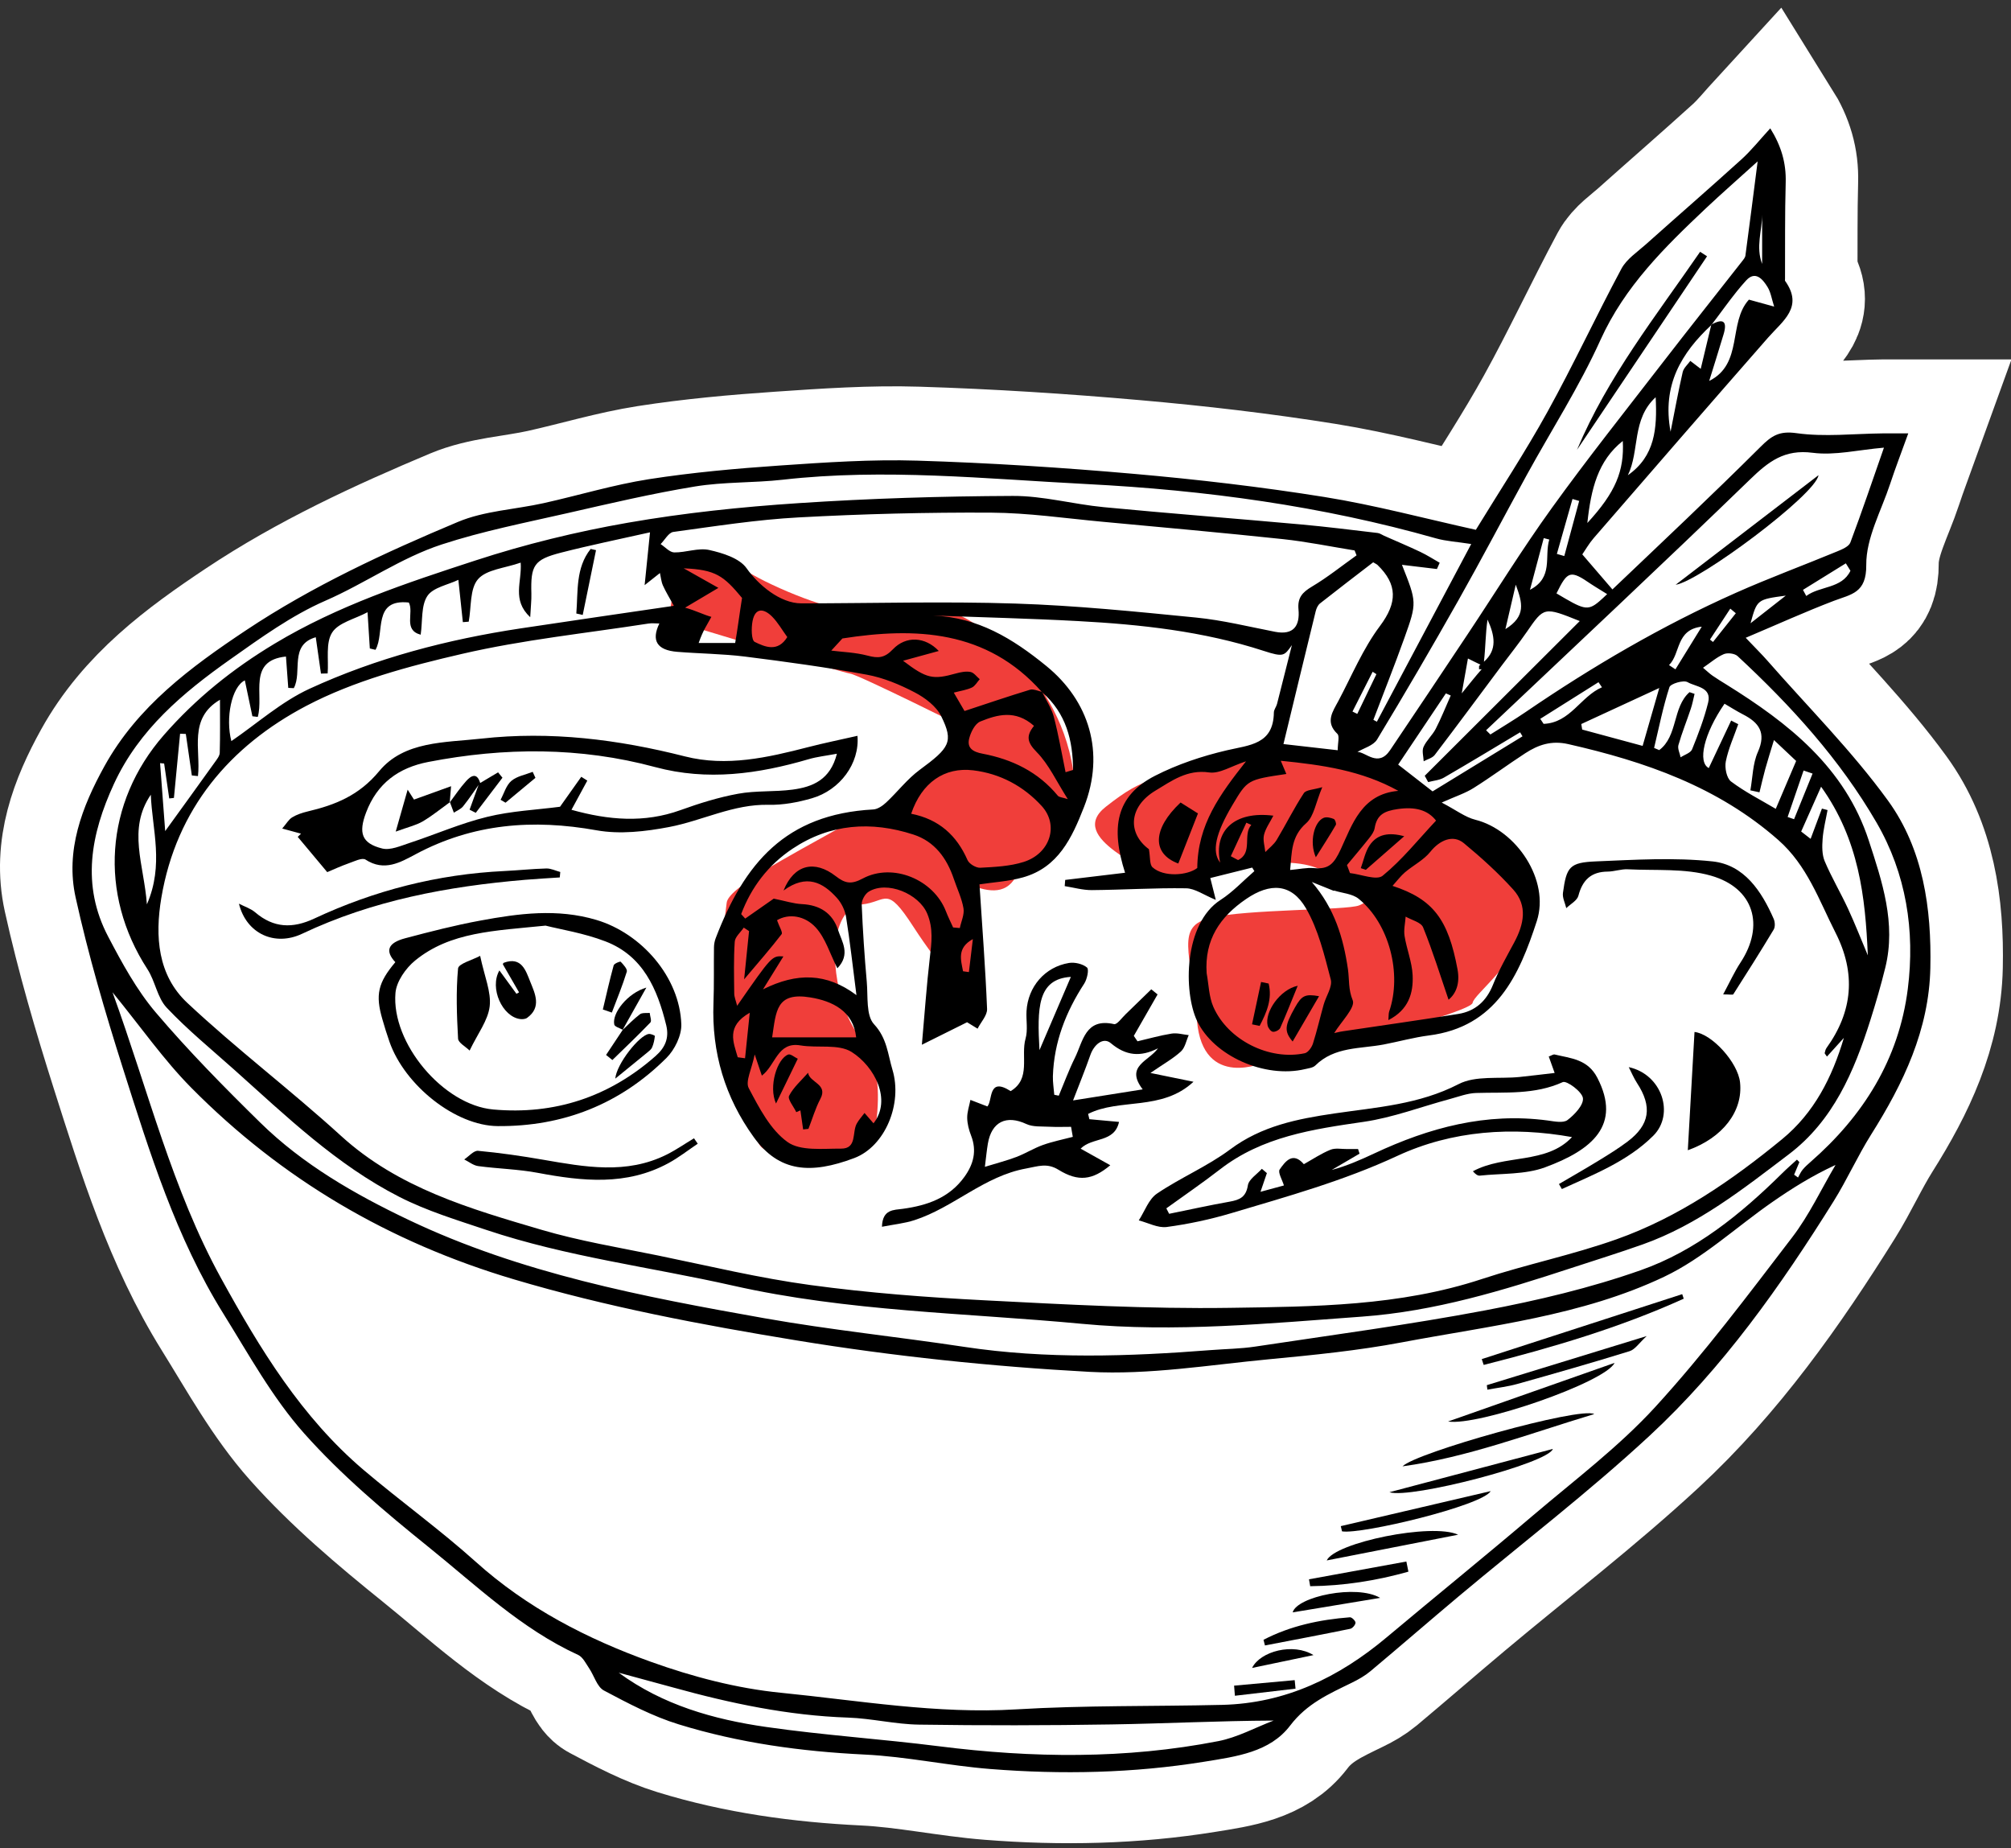 <?xml version="1.0" encoding="UTF-8"?>
<svg width="111px" height="102px" viewBox="0 0 111 102" version="1.1" xmlns="http://www.w3.org/2000/svg" xmlns:xlink="http://www.w3.org/1999/xlink">
    <rect x="0" y="0" width="111" height="102" fill="#333333" stroke="none"/>
    <!-- Generator: Sketch 53.1 (72631) - https://sketchapp.com -->
    <title>Group 38</title>
    <desc>Created with Sketch.</desc>
    <g id="30-GastroKlub" stroke="none" stroke-width="1" fill="none" fill-rule="evenodd">
        <g id="33-Recetas" transform="translate(-1175, -280)">
            <g id="Group-19">
                <g id="Group-7" transform="translate(125, 268)">
                    <g id="Group-38" transform="translate(1054, 18)">
                        <path d="M100.208,38.098 C102.155,40.782 102.62,44.05 102.548,47.344 C102.474,50.756 101.063,53.701 99.284,56.524 C98.533,57.716 97.955,59.017 97.208,60.213 C94.286,64.89 91.103,69.4 87.047,73.157 C83.683,76.273 80.025,79.073 76.506,82.023 C74.877,83.389 73.274,84.783 71.644,86.147 C71.337,86.403 70.975,86.608 70.614,86.784 C69.36,87.398 68.139,87.928 67.211,89.149 C66.095,90.618 64.241,90.856 62.478,91.142 C58.551,91.776 54.607,91.858 50.658,91.545 C48.339,91.362 46.043,90.859 43.725,90.748 C40.231,90.578 36.8,90.109 33.469,89.083 C32.033,88.641 30.67,87.923 29.335,87.214 C28.951,87.009 28.795,86.392 28.513,85.979 C28.335,85.717 28.171,85.369 27.913,85.25 C24.763,83.806 22.291,81.417 19.65,79.291 C17.239,77.348 14.838,75.325 12.788,73.023 C11.036,71.053 9.733,68.672 8.326,66.413 C5.718,62.222 4.266,57.538 2.787,52.884 C1.798,49.772 0.877,46.627 0.173,43.442 C-0.396,40.863 0.517,38.455 1.77,36.193 C3.598,32.895 6.522,30.739 9.57,28.708 C13.239,26.264 17.229,24.421 21.272,22.723 C22.736,22.108 24.425,22.037 26.004,21.686 C27.946,21.254 29.862,20.67 31.822,20.363 C34.215,19.991 36.637,19.773 39.054,19.608 C41.578,19.435 44.114,19.261 46.638,19.339 C50.617,19.463 54.597,19.718 58.564,20.067 C62.088,20.376 65.611,20.786 69.102,21.346 C71.891,21.794 74.633,22.532 77.462,23.157 C78.772,21.013 80.182,18.876 81.416,16.643 C82.848,14.051 84.099,11.359 85.497,8.747 C85.783,8.215 86.366,7.832 86.838,7.41 C88.597,5.839 90.377,4.295 92.124,2.712 C92.665,2.221 93.125,1.639 93.712,1 C94.322,1.977 94.594,2.916 94.563,3.985 C94.515,5.762 94.535,7.543 94.527,9.321 C94.527,9.355 94.516,9.398 94.532,9.421 C95.565,10.867 94.397,11.63 93.596,12.544 C90.372,16.223 87.168,19.92 83.965,23.616 C83.706,23.916 83.508,24.267 83.336,24.513 C83.932,25.206 84.463,25.823 85,26.447 C87.74,23.838 90.494,21.249 93.171,18.582 C93.783,17.971 94.197,17.688 95.16,17.823 C96.709,18.041 98.317,17.852 99.9,17.836 C100.291,17.833 100.683,17.836 101.329,17.836 C100.95,18.886 100.618,19.746 100.329,20.623 C99.839,22.109 98.998,23.608 99.011,25.095 C99.026,26.655 98.182,26.71 97.22,27.077 C95.644,27.679 94.106,28.377 92.357,29.116 C92.915,29.704 93.246,30.028 93.551,30.375 C95.791,32.934 98.218,35.358 100.208,38.098 Z" id="Path" stroke="#FFFFFF" stroke-width="8" fill="#FFFFFF" fill-rule="nonzero"></path>
                        <g id="Group-94">
                            <path d="M49.538,49.277 C49.538,49.277 51.038,43.833 48.379,41.452 C45.721,39.068 46.129,37.573 42.721,39.478 C39.313,41.382 36.178,43.016 36.109,43.833 C36.041,44.65 35.018,50.093 36.723,53.223 C38.426,56.355 36.746,57.768 39.585,57.579 C42.426,57.39 44.153,58.94 44.426,55.334 C44.698,51.728 43.199,51.795 42.449,49.141 C41.699,46.487 42.155,44.068 43.563,43.916 C44.972,43.765 44.903,42.811 46.403,45.125 C47.902,47.439 49.538,49.277 49.538,49.277" id="Fill-1" fill="#F03E3A"></path>
                            <path d="M33.739,25.365 C33.739,25.365 32.292,28.045 33.518,28.385 C34.746,28.725 42.449,31.107 42.926,31.175 C43.403,31.243 49.539,34.305 49.539,34.305 L45.38,39.002 C45.38,39.002 43.267,40.157 45.584,40.906 C47.902,41.655 50.901,44.446 52.06,42.403 C53.219,40.362 56.08,42.152 55.23,36.493 C54.378,30.835 49.197,27.84 48.583,27.84 C47.97,27.84 44.562,27.977 42.789,27.704 C41.017,27.432 37.745,26.004 36.722,25.186 C35.7,24.369 33.739,25.365 33.739,25.365" id="Fill-3" fill="#F03E3A"></path>
                            <path d="M60.036,42.812 C59.618,41.866 54.788,40.294 57.036,38.524 C59.287,36.755 59.559,37.096 63.99,35.87 C68.421,34.645 70.943,36.28 72.648,36.824 C74.352,37.368 76.534,39.75 77.965,40.77 C79.396,41.792 80.964,42.404 80.351,44.785 C79.738,47.167 77.351,48.868 77.283,49.345 C77.215,49.822 69.921,51.727 69.307,51.932 C68.694,52.135 65.83,52.612 65.83,52.612 C65.83,52.612 62.401,54.184 62.07,50.335 C61.741,46.487 60.854,45.126 62.831,44.649 C64.808,44.173 70.33,44.24 71.012,43.969 C71.693,43.696 72.004,43.17 70.262,42.54 C68.519,41.909 68.586,41.567 65.967,41.586 C63.349,41.607 60.036,42.812 60.036,42.812" id="Fill-5" fill="#F03E3A"></path>
                            <path d="M4.108,43.909 C3.947,41.7 3.025,39.768 4.324,37.858 C4.4,39.782 5.061,41.722 4.108,43.909 L4.108,43.909 Z M101.304,48.573 C100.813,52.456 98.851,55.58 95.926,58.133 C95.775,58.265 95.623,58.401 95.497,58.555 C95.393,58.682 95.327,58.84 95.244,58.984 C95.173,58.932 95.1,58.881 95.029,58.829 C95.125,58.597 95.223,58.366 95.319,58.135 C95.274,58.09 95.229,58.044 95.185,57.998 C94.909,58.251 94.624,58.497 94.359,58.761 C92.083,61.01 89.588,63.034 86.567,64.098 C83.782,65.081 80.869,65.768 77.962,66.319 C73.758,67.113 69.51,67.677 65.276,68.316 C64.477,68.436 63.661,68.445 62.854,68.507 C58.305,68.861 53.763,69.017 49.224,68.33 C45.551,67.775 41.848,67.397 38.192,66.75 C31.475,65.558 24.754,64.279 18.541,61.317 C15.591,59.911 12.723,58.27 10.363,55.952 C8.37,53.996 6.403,52 4.598,49.876 C3.541,48.632 2.736,47.147 1.971,45.69 C0.477,42.848 1.007,40.037 2.291,37.258 C3.677,34.256 6.106,32.227 8.708,30.389 C10.388,29.202 12.091,27.967 13.959,27.153 C16.149,26.199 18.121,24.787 20.379,24.049 C22.644,23.308 25.003,22.847 27.333,22.316 C29.668,21.783 32.005,21.234 34.367,20.847 C35.959,20.587 37.602,20.655 39.21,20.474 C44.819,19.838 50.412,20.428 55.998,20.715 C62.507,21.048 68.958,21.92 75.254,23.709 C75.822,23.87 76.427,23.901 77.206,24.023 C75.425,27.378 73.712,30.602 71.999,33.829 C71.935,33.794 71.87,33.761 71.806,33.726 C72.378,32.221 72.975,30.725 73.517,29.209 C74.22,27.245 74.201,27.239 73.383,25.171 C74.063,25.252 74.689,25.327 75.313,25.403 C75.364,25.288 75.415,25.173 75.466,25.058 C75.111,24.856 74.764,24.632 74.395,24.457 C73.739,24.146 73.068,23.865 72.404,23.571 C72.283,23.518 72.166,23.429 72.04,23.414 C70.629,23.249 69.218,23.069 67.803,22.942 C64.176,22.614 60.545,22.336 56.921,21.989 C55.244,21.829 53.576,21.362 51.906,21.369 C47.962,21.385 44.013,21.507 40.078,21.767 C36.925,21.975 33.764,22.306 30.654,22.848 C27.814,23.344 24.984,24.036 22.246,24.93 C18.447,26.169 14.654,27.421 11.166,29.517 C8.836,30.917 6.81,32.547 5.042,34.569 C1.782,38.3 1.437,43.329 4.139,47.489 C4.57,48.152 4.682,49.064 5.203,49.614 C6.357,50.837 7.671,51.911 8.928,53.034 C11.795,55.598 14.581,58.288 18.044,60.054 C19.56,60.828 21.224,61.332 22.848,61.877 C27.273,63.359 31.908,63.925 36.436,64.946 C42.805,66.385 49.294,66.452 55.728,67.059 C60.855,67.542 66.021,67.036 71.171,66.662 C75.208,66.37 78.973,65.213 82.752,63.973 C84.059,63.545 85.374,63.136 86.669,62.677 C89.713,61.598 92.213,59.617 94.736,57.704 C97.189,55.846 98.338,53.136 99.235,50.306 C99.54,49.346 99.821,48.378 100.062,47.4 C100.665,44.949 99.89,42.655 99.148,40.381 C97.828,36.344 94.715,33.907 91.284,31.774 C91.027,31.615 90.769,31.458 90.521,31.286 C90.362,31.175 90.221,31.037 90.001,30.852 C90.424,30.564 90.758,30.267 91.149,30.1 C91.356,30.012 91.749,30.061 91.908,30.208 C94.856,32.943 97.556,35.911 99.578,39.395 C101.213,42.215 101.711,45.357 101.304,48.573 L101.304,48.573 Z M94.92,62.288 C92.482,65.47 90.069,68.693 87.367,71.645 C85.349,73.847 82.918,75.678 80.629,77.623 C77.957,79.896 75.229,82.104 72.541,84.359 C69.906,86.571 66.954,88.005 63.454,88.088 C59.668,88.178 55.875,88.108 52.097,88.336 C47.712,88.601 43.415,87.849 39.099,87.419 C36.67,87.179 34.228,86.537 31.924,85.71 C28.407,84.446 25.092,82.742 22.258,80.191 C20.279,78.413 18.106,76.85 16.074,75.127 C12.641,72.211 10.35,68.445 8.206,64.551 C5.501,59.635 4.197,54.224 2.21,48.761 C3.786,50.69 5.037,52.494 6.559,54.032 C11.561,59.085 17.475,62.555 24.355,64.601 C29.492,66.129 34.718,67.113 39.962,67.973 C45.311,68.85 50.734,69.416 56.149,69.71 C59.424,69.886 62.745,69.328 66.038,69.015 C68.489,68.782 70.952,68.539 73.368,68.083 C78.268,67.158 83.305,66.622 87.856,64.461 C90.011,63.438 91.835,61.719 93.824,60.339 C94.907,59.587 96.023,58.886 97.315,58.291 C96.525,59.63 95.859,61.064 94.92,62.288 L94.92,62.288 Z M63.246,90.089 C58.133,91.087 52.989,91.025 47.834,90.373 C44.658,89.971 41.457,89.763 38.29,89.307 C35.394,88.891 32.585,88.098 30.15,86.312 C31.151,86.584 32.153,86.852 33.154,87.128 C36.314,88.003 39.504,88.678 42.802,88.79 C44.114,88.834 45.418,89.16 46.728,89.178 C50.27,89.23 53.816,89.225 57.358,89.167 C60.31,89.12 63.262,88.969 66.298,88.954 C65.282,89.343 64.298,89.885 63.246,90.089 L63.246,90.089 Z M80.269,20.219 C81.631,17.738 83.175,15.34 84.337,12.768 C85.676,9.806 87.886,7.641 90.168,5.487 C91.025,4.68 91.913,3.905 93.016,2.906 C92.77,4.818 92.563,6.461 92.341,8.103 C92.325,8.225 92.219,8.341 92.137,8.446 C90.684,10.301 89.217,12.144 87.777,14.008 C85.717,16.676 83.618,19.313 81.648,22.046 C80.016,24.309 78.549,26.692 77,29.016 C75.582,31.148 74.157,33.276 72.728,35.4 C72.071,36.374 71.381,35.492 70.926,35.498 C71.265,35.291 71.804,35.151 72.011,34.81 C73.545,32.277 75.038,29.717 76.494,27.138 C77.785,24.851 79.005,22.521 80.269,20.219 L80.269,20.219 Z M93.264,5.841 L93.264,8.566 C92.9,7.622 93.264,6.713 93.264,5.841 L93.264,5.841 Z M93.927,10.92 C93.377,10.769 92.977,10.659 92.534,10.536 C91.372,11.816 92.237,14.078 90.341,15.024 C90.606,14.166 90.878,13.311 91.135,12.451 C91.349,11.739 91.124,11.555 90.489,11.9 C90.484,11.909 90.477,11.918 90.471,11.926 C90.464,11.932 90.459,11.938 90.452,11.944 L90.452,11.945 C90.259,12.747 90.067,13.55 89.874,14.356 C89.648,14.184 89.473,14.051 89.299,13.917 C89.153,14.121 88.931,14.307 88.879,14.534 C88.642,15.565 88.452,16.608 88.21,17.825 C87.969,16.536 88.12,15.447 88.537,14.487 C88.642,14.248 88.763,14.016 88.9,13.792 C89.035,13.567 89.186,13.35 89.35,13.136 C89.672,12.72 90.045,12.325 90.452,11.944 C90.454,11.935 90.457,11.925 90.459,11.915 C90.47,11.91 90.478,11.907 90.489,11.9 C90.955,11.293 91.395,10.663 91.876,10.068 C92.038,9.868 92.204,9.671 92.379,9.48 C92.891,8.919 93.298,9.408 93.566,9.846 C93.743,10.137 93.793,10.504 93.927,10.92 L93.927,10.92 Z M85.852,20.227 C86.513,18.872 86.058,17.142 87.387,15.922 C87.474,17.638 87.357,19.172 85.852,20.227 L85.852,20.227 Z M83.616,22.863 C83.818,20.977 84.198,19.425 85.572,18.336 C85.66,19.981 85.179,21.168 83.616,22.863 L83.616,22.863 Z M81.934,24.569 C82.221,23.558 82.509,22.548 82.796,21.538 C82.919,21.573 83.042,21.609 83.165,21.646 C82.891,22.66 82.618,23.674 82.343,24.687 C82.207,24.648 82.07,24.608 81.934,24.569 L81.934,24.569 Z M83.818,26.232 C83.895,26.285 83.973,26.331 84.051,26.381 C84.274,26.523 84.499,26.658 84.709,26.788 C84.535,26.955 84.389,27.09 84.26,27.2 C83.613,27.752 83.368,27.611 81.912,26.748 C82.528,25.49 82.681,25.451 83.818,26.232 L83.818,26.232 Z M88.478,30.939 C88.36,30.86 88.243,30.782 88.124,30.705 C88.771,30.071 88.487,28.749 89.931,28.584 C89.414,29.421 88.945,30.179 88.478,30.939 L88.478,30.939 Z M90.282,32.779 C90.064,33.657 89.739,34.513 89.397,35.354 C89.316,35.553 88.982,35.65 88.764,35.795 C88.719,35.567 88.586,35.315 88.644,35.115 C88.837,34.437 89.105,33.781 89.328,33.11 C89.417,32.845 89.467,32.567 89.534,32.293 C89.442,32.261 89.35,32.23 89.256,32.199 C88.309,33.027 88.62,34.619 87.584,35.396 C87.49,35.356 87.395,35.317 87.3,35.277 C87.568,34.155 87.792,33.018 88.146,31.925 C88.209,31.728 88.927,31.518 89.15,31.647 C89.6,31.908 90.498,31.915 90.282,32.779 L90.282,32.779 Z M95.026,39.21 C94.908,39.169 94.79,39.129 94.671,39.088 C94.965,38.233 95.259,37.378 95.551,36.523 C95.717,36.579 95.882,36.635 96.048,36.692 C95.707,37.53 95.367,38.371 95.026,39.21 L95.026,39.21 Z M98.003,44.145 C97.595,43.264 97.096,42.424 96.718,41.531 C96.564,41.166 96.571,40.707 96.602,40.298 C96.642,39.763 96.779,39.236 96.874,38.706 L96.564,38.624 C96.364,39.157 96.165,39.692 95.94,40.294 C95.737,40.137 95.562,40.002 95.418,39.89 C95.769,39.101 96.1,38.358 96.518,37.417 C98.608,40.335 98.961,43.494 99.097,46.723 C98.734,45.862 98.395,44.991 98.003,44.145 L98.003,44.145 Z M87.586,31.969 C87.232,33.198 86.96,34.145 86.667,35.164 C85.5,34.848 84.415,34.555 83.331,34.262 L83.281,33.958 C84.631,33.334 85.98,32.711 87.586,31.969 L87.586,31.969 Z M81.202,33.948 C81.14,33.856 81.079,33.763 81.017,33.671 C82.089,32.996 83.16,32.323 84.231,31.649 C84.295,31.743 84.359,31.837 84.423,31.93 C83.241,32.436 82.674,33.894 81.202,33.948 L81.202,33.948 Z M33.815,27.535 C34.477,27.144 34.991,26.837 35.653,26.444 C34.977,26.064 34.418,25.747 33.739,25.365 C35.502,25.437 35.942,25.777 36.958,26.999 C36.825,27.828 36.707,28.758 36.579,29.484 L34.564,29.484 C34.817,28.758 35.013,28.519 35.265,28.044 C34.819,27.921 34.407,27.698 33.815,27.535 L33.815,27.535 Z M39.455,29.159 C38.929,30.011 38.219,29.7 37.659,29.426 C37.469,29.334 37.464,28.65 37.539,28.27 C37.69,27.507 38.177,27.587 38.615,28.026 C38.936,28.348 39.165,28.76 39.455,29.159 L39.455,29.159 Z M50.232,35.594 C49.705,35.496 49.366,35.286 49.494,34.763 C49.58,34.41 49.817,33.936 50.109,33.818 C51.048,33.438 52.047,33.151 53.073,34.059 C52.617,34.622 52.703,34.978 53.22,35.503 C53.893,36.186 54.311,37.12 54.938,38.102 C54.645,38.006 54.463,38.003 54.388,37.914 C53.304,36.597 51.865,35.904 50.232,35.594 L50.232,35.594 Z M49.404,41.466 C48.808,40.109 47.838,39.215 46.294,38.908 C46.875,37.188 48.13,36.319 49.722,36.513 C51.212,36.694 52.494,37.385 53.498,38.481 C54.465,39.539 53.964,41.109 52.498,41.57 C51.74,41.809 50.909,41.846 50.107,41.889 C49.873,41.902 49.496,41.677 49.404,41.466 L49.404,41.466 Z M49.698,45.826 C49.625,46.433 49.553,47.041 49.48,47.647 C49.373,47.631 49.264,47.617 49.157,47.602 C49.034,46.965 48.815,46.315 49.698,45.826 L49.698,45.826 Z M38.62,51.248 C38.841,49.798 38.833,48.734 40.731,49.046 C41.95,49.246 43.101,49.798 43.257,51.248 L38.62,51.248 Z M37.124,52.403 C36.99,52.385 36.854,52.365 36.72,52.348 C36.481,51.51 36.063,50.642 37.384,49.891 C37.287,50.841 37.206,51.622 37.124,52.403 L37.124,52.403 Z M37.657,52.193 C37.847,52.755 37.932,53.004 38.052,53.362 C38.823,52.776 38.907,51.481 40.176,51.693 C41.125,51.852 42.282,51.598 43.01,52.058 C44.274,52.858 45.233,54.699 44.215,55.993 C44.055,55.808 43.886,55.614 43.719,55.423 C43.574,55.616 43.406,55.798 43.289,56.01 C43.023,56.491 43.314,57.396 42.426,57.39 C41.419,57.384 40.175,57.536 39.464,57.022 C38.517,56.342 37.899,55.132 37.327,54.051 C37.131,53.679 37.493,53.011 37.657,52.193 L37.657,52.193 Z M42.192,43.552 C42.443,43.83 42.64,44.229 42.699,44.599 C42.917,45.959 43.068,47.328 43.273,48.919 C41.619,47.684 39.987,47.666 38.115,48.6 C38.549,47.9 38.875,47.373 39.241,46.782 C38.607,46.744 38.607,46.744 36.687,49.507 C36.616,49.218 36.529,49.026 36.527,48.832 C36.517,47.879 36.491,46.922 36.555,45.973 C36.573,45.702 36.879,45.453 37.053,45.193 C37.15,45.257 37.248,45.321 37.345,45.385 C37.264,46.177 37.183,46.97 37.073,48.048 C37.893,47.077 38.543,46.335 39.142,45.555 C39.217,45.459 39.016,45.15 38.889,44.785 C39.545,44.397 40.428,44.532 41.028,45.188 C41.56,45.769 41.802,46.615 42.219,47.438 C42.968,46.66 42.466,45.965 42.259,45.328 C41.959,44.399 41.259,43.945 40.266,43.896 C39.805,43.874 39.351,43.724 38.707,43.594 C38.334,43.853 37.734,44.273 37.133,44.694 C37.058,44.611 36.984,44.528 36.91,44.447 C37.47,42.957 38.41,41.729 39.748,40.837 C41.822,39.455 44.086,39.302 46.414,40.056 C47.591,40.436 48.261,41.361 48.647,42.503 C48.829,43.045 49.086,43.572 49.181,44.128 C49.239,44.47 49.054,44.852 48.978,45.217 C48.854,45.205 48.732,45.195 48.608,45.184 C48.475,44.886 48.328,44.595 48.211,44.292 C47.535,42.542 45.282,41.594 43.616,42.485 C42.982,42.824 42.645,42.754 42.127,42.351 C40.967,41.452 39.834,41.695 39.248,43.147 C40.519,42.212 41.422,42.699 42.192,43.552 L42.192,43.552 Z M53.537,32.218 C54.853,33.37 55.219,34.867 55.229,36.492 C55.092,36.535 54.954,36.575 54.816,36.616 C54.605,35.596 54.431,34.567 54.167,33.561 C54.072,33.2 53.88,32.864 53.696,32.524 C53.641,32.424 53.588,32.321 53.537,32.218 C53.528,32.21 53.521,32.202 53.511,32.193 C53.507,32.188 53.502,32.184 53.498,32.179 C53.431,32.163 53.361,32.141 53.293,32.119 C53.195,32.089 53.1,32.061 53.009,32.053 C52.955,32.047 52.904,32.049 52.856,32.064 C51.655,32.428 50.468,32.834 49.238,33.239 C49.049,32.914 48.887,32.635 48.646,32.224 C49.044,32.119 49.366,32.076 49.645,31.943 C49.823,31.859 49.936,31.642 50.078,31.484 C49.911,31.345 49.759,31.123 49.571,31.085 C49.319,31.035 49.03,31.093 48.774,31.164 C47.49,31.523 47.149,31.457 45.846,30.465 C46.547,30.273 47.151,30.109 47.817,29.926 C47.076,29.14 46.01,29.071 45.281,29.837 C44.821,30.319 44.468,30.338 43.891,30.183 C43.214,30.004 42.494,29.983 41.883,29.905 C42.058,29.714 42.279,29.474 42.498,29.235 C46.508,28.61 50.459,28.751 53.498,32.179 C53.506,32.18 53.512,32.184 53.52,32.185 C53.525,32.197 53.532,32.206 53.537,32.218 L53.537,32.218 Z M68.416,26.372 C67.89,26.686 67.611,26.981 67.672,27.633 C67.755,28.52 67.416,29.07 66.377,28.867 C64.927,28.584 63.481,28.226 62.016,28.081 C58.698,27.753 55.374,27.416 52.044,27.309 C48.111,27.181 44.168,27.296 40.229,27.298 C39.05,27.298 37.841,26.262 37.208,25.359 C36.817,24.805 35.888,24.518 35.147,24.353 C34.544,24.22 33.86,24.496 33.215,24.487 C32.962,24.483 32.714,24.188 32.464,24.028 C32.696,23.794 32.907,23.391 33.166,23.356 C35.468,23.042 37.773,22.678 40.088,22.554 C43.625,22.363 47.172,22.272 50.713,22.292 C52.759,22.304 54.803,22.605 56.847,22.794 C60.167,23.102 63.487,23.401 66.801,23.752 C68.132,23.894 69.448,24.165 70.769,24.378 C70.805,24.467 70.841,24.558 70.877,24.648 C70.06,25.229 69.274,25.862 68.416,26.372 L68.416,26.372 Z M69.872,32.688 C69.563,33.269 69.129,33.845 69.818,34.499 C69.949,34.622 69.837,35.001 69.837,35.404 C68.776,35.282 67.803,35.173 66.842,35.063 C67.451,32.547 68.031,30.139 68.622,27.734 C68.66,27.577 68.741,27.395 68.862,27.3 C69.833,26.534 70.816,25.785 71.795,25.032 C71.97,25.135 72.003,25.147 72.026,25.171 C73.145,26.252 73.135,27.259 72.169,28.547 C71.23,29.798 70.614,31.292 69.872,32.688 L69.872,32.688 Z M70.652,33.269 C71.023,32.536 71.395,31.804 71.766,31.073 C71.835,31.117 71.905,31.162 71.973,31.206 C71.622,31.937 71.269,32.667 70.917,33.398 C70.829,33.355 70.741,33.312 70.652,33.269 L70.652,33.269 Z M62.085,41.903 C61.544,42.32 60.23,42.42 59.617,41.865 C59.447,41.712 59.496,41.315 59.416,40.866 C58.235,39.991 58.284,38.528 59.781,37.63 C60.672,37.095 61.527,36.452 62.743,36.629 C63.316,36.712 63.964,36.279 64.776,36.015 C63.335,37.845 62.107,39.497 62.085,41.903 L62.085,41.903 Z M65.067,39.524 C64.579,40.071 65.171,41.061 64.337,41.465 C64.203,41.393 64.069,41.322 63.936,41.252 C64.221,40.636 64.507,40.019 64.794,39.403 C64.884,39.443 64.975,39.484 65.067,39.524 L65.067,39.524 Z M73.182,37.645 C71.154,37.82 70.636,39.507 70.007,40.864 C69.638,41.663 69.352,41.989 68.52,41.908 C68.129,41.873 67.728,41.967 67.212,42.012 C67.306,41.029 67.261,40.162 68.098,39.429 C68.525,39.056 68.621,38.303 68.984,37.441 C68.513,37.586 68.09,37.583 67.965,37.776 C67.421,38.606 66.98,39.5 66.469,40.352 C66.314,40.609 66.053,40.801 65.841,41.023 C65.809,40.706 65.698,40.368 65.768,40.076 C65.855,39.715 66.094,39.39 66.285,39.015 C64.149,38.746 62.977,39.83 63.348,41.607 C62.876,40.992 63.089,40.004 64.033,38.416 C64.857,37.032 64.857,37.032 67.001,36.714 C66.905,36.487 66.818,36.279 66.694,35.985 C68.988,36.213 71.163,36.524 73.182,37.645 L73.182,37.645 Z M72.318,42.33 C71.982,42.604 71.129,42.251 70.514,42.183 C70.458,42.036 70.403,41.888 70.348,41.741 C70.758,41.246 71.174,40.759 71.573,40.256 C71.703,40.092 71.844,39.899 71.876,39.702 C71.999,38.959 72.41,38.757 73.151,38.65 C74.103,38.512 74.804,38.694 75.265,39.287 C74.28,40.337 73.394,41.451 72.318,42.33 L72.318,42.33 Z M69.063,49.438 C68.861,50.157 68.695,50.887 68.468,51.598 C68.4,51.806 68.201,52.087 68.017,52.126 C66.064,52.542 63.777,51.403 62.973,49.567 C62.726,49.002 62.719,48.334 62.603,47.714 C62.476,45.866 63.336,44.6 64.784,43.612 C66.104,42.709 67.279,42.746 68.081,44.121 C68.77,45.302 69.1,46.711 69.453,48.054 C69.558,48.453 69.194,48.971 69.063,49.438 L69.063,49.438 Z M70.665,49.204 C70.414,48.596 70.483,48.054 70.401,47.486 C70.149,45.757 69.664,44.129 68.407,42.675 C68.812,42.839 69.218,43.003 69.625,43.166 C69.629,43.161 69.634,43.153 69.639,43.147 C70.094,43.292 70.645,43.321 70.991,43.601 C72.681,44.969 73.394,47.737 72.679,49.82 C72.641,49.931 72.654,50.062 72.633,50.298 C73.749,49.73 74.019,48.808 73.972,47.818 C73.938,47.093 73.644,46.384 73.527,45.657 C73.472,45.312 73.562,44.943 73.587,44.586 C73.919,44.779 74.436,44.897 74.55,45.178 C75.08,46.486 75.499,47.839 75.955,49.172 C76.366,48.841 76.594,48.274 76.45,47.496 C75.94,44.752 75.116,43.625 72.862,42.889 C73.122,42.602 73.314,42.341 73.553,42.138 C74.011,41.75 74.585,41.465 74.95,41.008 C75.465,40.364 76.206,40.039 76.801,40.534 C77.759,41.326 78.691,42.169 79.523,43.089 C80.335,43.986 80.112,45.014 79.583,46.004 C79.171,46.775 78.731,47.539 78.407,48.347 C78.045,49.252 77.428,49.805 76.494,49.957 C74.373,50.298 72.245,50.595 70.12,50.914 C69.925,50.942 69.733,50.995 69.644,51.013 C70.019,50.394 70.829,49.598 70.665,49.204 L70.665,49.204 Z M80.449,26.55 C80.702,25.599 80.956,24.648 81.209,23.697 C81.311,23.724 81.413,23.75 81.515,23.776 C81.228,24.72 81.764,25.866 80.449,26.55 L80.449,26.55 Z M79.093,28.72 C79.299,27.838 79.454,27.174 79.664,26.268 C80.037,27.278 80.244,28.005 79.093,28.72 L79.093,28.72 Z M77.907,30.52 C77.998,29.745 77.991,28.97 78.106,28.194 C78.507,29.069 78.656,29.864 77.907,30.52 L77.907,30.52 Z M77.783,30.935 C77.459,31.298 77.131,31.714 76.682,32.266 C76.82,31.483 76.926,30.899 77.025,30.341 C77.27,30.47 77.514,30.58 77.717,30.681 C77.677,30.71 77.638,30.744 77.638,30.771 L77.638,30.935 L77.783,30.935 Z M74.582,36.013 C74.789,35.899 75.061,35.835 75.192,35.664 C76.438,34.031 77.657,32.379 78.887,30.733 C79.349,30.114 79.836,29.509 80.274,28.873 C81.229,27.487 81.219,27.481 83.197,28.275 C80.296,31.168 77.469,33.992 74.64,36.814 C74.703,36.931 74.767,37.045 74.83,37.162 C75.121,37.082 75.446,37.062 75.698,36.916 C77.11,36.098 78.504,35.252 79.904,34.415 C79.948,34.489 79.993,34.563 80.037,34.636 C78.402,35.637 76.767,36.639 75.073,37.675 C74.484,37.216 73.881,36.748 73.174,36.197 C74.069,34.862 74.938,33.565 75.807,32.267 C75.897,32.306 75.986,32.344 76.076,32.383 C75.802,32.996 75.555,33.624 75.248,34.221 C75.065,34.576 74.735,34.859 74.574,35.221 C74.475,35.44 74.572,35.746 74.582,36.013 L74.582,36.013 Z M11.784,30.233 C11.824,30.773 11.868,31.369 11.911,31.963 C12.013,31.968 12.114,31.972 12.216,31.978 C12.702,31.087 11.948,29.595 13.429,29.167 C13.529,29.862 13.622,30.519 13.716,31.174 C13.84,31.17 13.962,31.168 14.085,31.165 C14.144,30.4 13.968,29.485 14.331,28.911 C14.678,28.361 15.584,28.163 16.287,27.787 C16.338,28.59 16.375,29.189 16.413,29.788 C16.517,29.813 16.621,29.838 16.726,29.862 C17.258,28.933 16.546,27.038 18.566,27.252 C18.861,27.815 18.238,28.767 19.22,29.028 C19.331,28.257 19.236,27.424 19.59,26.89 C19.905,26.418 20.721,26.279 21.3,26 C21.392,26.867 21.471,27.601 21.548,28.335 C21.657,28.326 21.764,28.317 21.872,28.309 C22.02,27.508 21.925,26.497 22.384,25.965 C22.851,25.425 23.865,25.358 24.74,25.05 C24.818,26.121 24.235,27.096 25.266,28.063 C25.295,27.486 25.34,27.122 25.33,26.761 C25.286,25.199 25.465,24.886 26.962,24.5 C28.574,24.086 30.208,23.755 31.878,23.378 C31.769,24.445 31.685,25.267 31.581,26.293 C32.024,25.944 32.226,25.785 32.427,25.624 C32.479,25.855 32.497,26.1 32.591,26.311 C32.751,26.668 32.96,27.003 33.195,27.433 C30.342,27.853 27.53,28.257 24.722,28.682 C20.702,29.29 16.779,30.312 13.089,32.009 C11.528,32.727 10.19,33.929 8.77,34.9 C8.438,33.628 8.784,31.904 9.514,31.548 C9.655,32.214 9.792,32.872 9.931,33.529 C10.03,33.542 10.128,33.554 10.227,33.565 C10.58,32.342 9.65,30.451 11.784,30.233 L11.784,30.233 Z M8.142,32.618 C8.142,33.639 8.156,34.591 8.129,35.542 C8.125,35.72 7.973,35.905 7.858,36.066 C6.944,37.343 6.023,38.615 5.118,39.866 C5.031,38.7 4.933,37.408 4.836,36.116 C4.911,36.123 4.985,36.131 5.06,36.138 L5.341,38.064 C5.427,38.054 5.514,38.044 5.6,38.035 C5.714,36.853 5.827,35.673 5.94,34.492 C6.046,34.497 6.152,34.501 6.257,34.505 C6.367,35.268 6.478,36.031 6.589,36.795 L6.927,36.83 C7.091,35.381 6.384,33.65 8.142,32.618 L8.142,32.618 Z M96.841,52.31 C97.166,51.953 97.47,51.615 97.775,51.278 C97.126,53.462 96.137,55.416 94.363,56.871 C91.586,59.149 88.634,61.184 85.231,62.392 C82.798,63.257 80.244,63.779 77.79,64.588 C73.253,66.084 68.547,66.109 63.874,66.177 C59.362,66.243 54.842,65.992 50.333,65.76 C47.131,65.596 43.924,65.352 40.751,64.921 C37.918,64.538 35.122,63.863 32.316,63.287 C30.167,62.848 27.991,62.488 25.893,61.871 C21.951,60.709 17.994,59.576 14.822,56.685 C12.058,54.166 9.062,51.9 6.335,49.343 C4.711,47.82 4.543,45.692 4.906,43.543 C5.737,38.631 8.695,35.17 12.903,32.957 C15.547,31.568 18.565,30.765 21.504,30.086 C24.878,29.304 28.352,28.948 31.782,28.414 C31.979,28.382 32.182,28.409 32.394,28.409 C31.936,29.356 32.268,29.884 33.382,29.973 C34.626,30.074 35.882,30.081 37.119,30.235 C39.369,30.518 41.618,30.826 43.849,31.235 C44.76,31.402 45.662,31.778 46.489,32.211 C47.06,32.509 47.68,32.976 47.952,33.528 C48.65,34.948 48.416,35.269 46.759,36.49 C46.075,36.995 45.542,37.7 44.915,38.286 C44.721,38.467 44.448,38.658 44.201,38.672 C39.358,38.934 37.087,41.64 35.502,45.781 C35.444,45.936 35.411,46.109 35.409,46.275 C35.394,47.301 35.42,48.329 35.381,49.354 C35.276,52.083 36.015,54.56 37.61,56.765 C39.006,58.695 40.75,58.816 43.152,57.911 C44.851,57.269 45.828,54.923 45.26,53.035 C45.006,52.191 44.963,51.298 44.246,50.528 C43.792,50.042 43.915,48.989 43.843,48.186 C43.717,46.765 43.621,45.341 43.563,43.916 C43.554,43.68 43.744,43.337 43.947,43.211 C44.959,42.586 46.719,43.322 47.179,44.42 C47.525,45.246 47.42,46.03 47.322,46.862 C47.145,48.383 47.039,49.914 46.884,51.657 C47.856,51.173 48.581,50.813 49.379,50.415 C49.458,50.463 49.709,50.616 49.959,50.77 C50.142,50.406 50.498,50.036 50.483,49.682 C50.392,47.433 50.218,45.188 50.063,42.806 C50.826,42.689 51.668,42.643 52.459,42.422 C54.414,41.875 55.167,40.24 55.833,38.538 C57.016,35.517 56.104,32.671 53.754,30.755 C51.876,29.223 49.971,28.071 47.504,27.97 C50.165,28.068 52.828,28.131 55.486,28.275 C58.959,28.462 62.405,28.833 65.743,29.918 C66.857,30.281 66.885,30.196 67.309,29.601 C67.035,30.684 66.764,31.768 66.487,32.85 C66.445,33.013 66.314,33.164 66.313,33.322 C66.288,35.09 64.972,35.113 63.707,35.41 C62.349,35.728 60.986,36.182 59.748,36.816 C57.57,37.934 57.311,39.697 58.1,42.165 C56.973,42.3 55.884,42.43 54.795,42.561 C54.785,42.675 54.776,42.79 54.768,42.903 C55.268,42.982 55.769,43.127 56.269,43.123 C58.002,43.109 59.735,42.995 61.467,43.023 C61.959,43.03 62.446,43.392 63.108,43.663 C62.98,43.155 62.91,42.876 62.804,42.457 C63.585,42.262 64.351,42.072 65.117,41.88 C65.158,41.945 65.197,42.009 65.237,42.075 C64.619,42.61 64.053,43.225 63.372,43.663 C61.329,44.978 61.322,48.748 62.071,50.335 C62.984,52.272 65.809,53.53 68.033,53.002 C68.229,52.955 68.471,52.93 68.601,52.802 C69.664,51.752 71.08,51.89 72.382,51.642 C73.209,51.483 74.028,51.254 74.861,51.146 C78.593,50.674 79.856,47.817 80.827,44.83 C81.556,42.584 79.71,39.81 77.432,39.24 C76.875,39.101 76.379,38.711 75.577,38.291 C76.346,37.947 76.876,37.779 77.331,37.492 C78.303,36.883 79.225,36.196 80.188,35.57 C80.905,35.104 81.631,34.855 82.559,35.065 C86.8,36.028 90.814,37.415 94.157,40.359 C95.751,41.762 96.402,43.678 97.313,45.471 C98.45,47.71 98.272,49.815 96.815,51.838 C96.76,51.915 96.741,52.021 96.716,52.116 C96.709,52.137 96.748,52.17 96.841,52.31 L96.841,52.31 Z M93.117,37.726 C93.222,37.298 93.319,36.865 93.437,36.438 C93.568,35.963 93.719,35.494 93.916,34.841 C94.416,35.313 94.788,35.662 95.141,35.996 C94.751,36.913 94.388,37.764 94.016,38.638 C93.183,38.144 92.314,37.706 91.547,37.129 C91.301,36.943 91.189,36.367 91.259,36.018 C91.4,35.318 91.707,34.648 91.945,33.966 C91.815,33.9 91.685,33.832 91.554,33.766 C91.141,34.64 90.729,35.516 90.318,36.387 C89.693,36.061 90.045,34.494 91.188,32.837 C91.521,33.03 91.853,33.244 92.203,33.424 C93.091,33.877 93.503,34.439 93.029,35.5 C92.743,36.14 92.742,36.907 92.614,37.617 C92.782,37.654 92.949,37.691 93.117,37.726 L93.117,37.726 Z M91.811,27.843 C91.39,28.373 90.97,28.901 90.551,29.43 C90.496,29.386 90.44,29.341 90.385,29.297 C90.758,28.728 91.133,28.157 91.506,27.589 C91.608,27.673 91.709,27.758 91.811,27.843 L91.811,27.843 Z M92.595,20.46 C93.616,19.47 94.498,18.784 96.053,18.988 C97.281,19.147 98.571,18.825 99.987,18.705 C99.342,20.549 98.767,22.256 98.133,23.941 C98.049,24.163 97.682,24.316 97.415,24.427 C95.549,25.199 93.652,25.898 91.809,26.718 C87.732,28.531 83.899,30.78 80.217,33.291 C79.58,33.726 78.915,34.121 78.264,34.534 C78.184,34.456 78.105,34.379 78.027,34.301 C82.891,29.695 87.785,25.121 92.595,20.46 L92.595,20.46 Z M95.699,26.891 C95.638,26.778 95.578,26.666 95.518,26.553 C96.307,26.066 97.095,25.577 97.883,25.089 C97.968,25.225 98.053,25.363 98.138,25.499 C97.662,26.496 96.451,26.33 95.699,26.891 L95.699,26.891 Z M92.624,28.396 C92.984,27.085 92.984,27.085 94.569,26.871 C93.961,27.348 93.352,27.825 92.624,28.396 L92.624,28.396 Z M100.208,38.18 C98.218,35.44 95.791,33.016 93.551,30.457 C93.246,30.11 92.916,29.786 92.357,29.198 C94.106,28.459 95.644,27.761 97.22,27.159 C98.183,26.792 99.026,26.737 99.011,25.177 C98.998,23.69 99.839,22.191 100.329,20.705 C100.618,19.828 100.951,18.968 101.329,17.918 C100.683,17.918 100.291,17.915 99.9,17.918 C98.317,17.934 96.709,18.123 95.16,17.905 C94.197,17.77 93.783,18.053 93.171,18.664 C90.494,21.331 87.741,23.92 85,26.529 C84.463,25.905 83.932,25.288 83.337,24.595 C83.508,24.349 83.706,23.998 83.965,23.698 C87.168,20.002 90.372,16.305 93.596,12.627 C94.398,11.712 95.565,10.949 94.532,9.503 C94.516,9.48 94.527,9.437 94.527,9.403 C94.535,7.625 94.515,5.844 94.564,4.067 C94.594,2.998 94.322,2.06 93.712,1.082 C93.125,1.721 92.665,2.303 92.124,2.794 C90.377,4.377 88.597,5.921 86.839,7.492 C86.366,7.914 85.784,8.297 85.497,8.83 C84.099,11.441 82.849,14.133 81.416,16.725 C80.183,18.958 78.772,21.095 77.462,23.239 C74.634,22.614 71.892,21.876 69.102,21.428 C65.611,20.869 62.088,20.458 58.564,20.149 C54.597,19.8 50.617,19.545 46.638,19.422 C44.114,19.344 41.578,19.517 39.054,19.69 C36.637,19.856 34.215,20.073 31.822,20.445 C29.862,20.752 27.946,21.336 26.005,21.768 C24.425,22.119 22.736,22.19 21.272,22.805 C17.229,24.503 13.239,26.346 9.57,28.79 C6.522,30.821 3.598,32.977 1.77,36.275 C0.517,38.537 -0.396,40.945 0.173,43.524 C0.877,46.709 1.798,49.854 2.787,52.966 C4.266,57.62 5.718,62.304 8.327,66.495 C9.733,68.754 11.036,71.135 12.788,73.105 C14.838,75.407 17.239,77.43 19.65,79.373 C22.291,81.499 24.763,83.889 27.913,85.332 C28.171,85.452 28.336,85.799 28.513,86.061 C28.795,86.474 28.951,87.091 29.335,87.296 C30.67,88.005 32.033,88.724 33.469,89.165 C36.8,90.191 40.232,90.66 43.725,90.83 C46.043,90.941 48.339,91.445 50.658,91.627 C54.607,91.94 58.551,91.858 62.478,91.224 C64.241,90.938 66.095,90.7 67.211,89.231 C68.139,88.01 69.36,87.48 70.614,86.866 C70.975,86.69 71.338,86.485 71.644,86.229 C73.274,84.865 74.878,83.471 76.506,82.105 C80.025,79.156 83.683,76.355 87.047,73.239 C91.103,69.483 94.286,64.972 97.208,60.296 C97.955,59.1 98.533,57.799 99.284,56.606 C101.063,53.783 102.474,50.838 102.548,47.426 C102.62,44.132 102.155,40.864 100.208,38.18 L100.208,38.18 Z" id="Fill-9" fill="#000000"></path>
                            <path d="M16.207,38.84 C16.817,37.232 17.996,36.367 19.646,36.049 C23.842,35.238 28.021,35.217 32.169,36.335 C35.044,37.109 37.843,36.715 40.632,35.899 C41.098,35.762 41.589,35.71 42.194,35.597 C41.832,37.04 40.848,37.43 39.747,37.577 C38.753,37.709 37.726,37.624 36.744,37.804 C35.661,38.002 34.593,38.336 33.554,38.711 C31.562,39.428 29.596,39.263 27.543,38.691 C27.84,38.142 28.129,37.611 28.417,37.081 C28.307,37.01 28.195,36.939 28.084,36.869 C27.692,37.421 27.299,37.976 26.911,38.523 C25.611,38.693 24.219,38.755 22.891,39.081 C21.435,39.436 20.044,40.047 18.614,40.518 C18.12,40.679 17.55,40.939 17.096,40.827 C15.953,40.542 15.781,39.964 16.207,38.84 M12.434,40.185 C12.941,40.791 13.449,41.397 14.062,42.131 C14.387,41.994 14.806,41.8 15.237,41.648 C15.546,41.54 15.987,41.317 16.175,41.439 C17.206,42.113 18.1,41.593 18.937,41.145 C22.112,39.447 25.423,39.193 28.928,39.822 C30.214,40.053 31.625,39.891 32.93,39.642 C34.77,39.292 36.476,38.371 38.429,38.415 C39.221,38.433 40.045,38.278 40.813,38.055 C42.357,37.609 43.458,36.139 43.329,34.608 C42.368,34.827 41.482,35.006 40.608,35.232 C38.369,35.811 36.097,36.326 33.809,35.745 C30.106,34.804 26.383,34.339 22.574,34.762 C20.565,34.986 18.31,34.889 16.93,36.558 C15.821,37.9 14.508,38.422 12.975,38.784 C12.682,38.855 12.382,38.953 12.127,39.108 C11.936,39.224 11.814,39.45 11.577,39.725 C12.046,39.854 12.33,39.93 12.615,40.008 C12.554,40.067 12.493,40.125 12.434,40.185" id="Fill-12" fill="#000000"></path>
                            <path d="M55.229,54.73 C55.567,53.85 55.898,53.041 56.186,52.218 C56.389,51.643 56.895,51.219 57.313,51.57 C58.149,52.272 58.95,52.345 59.918,51.854 C59.406,52.575 58.084,52.827 59.073,54.12 C57.809,54.32 56.553,54.52 55.229,54.73 M53.568,57.187 C53.066,57.366 52.605,57.658 52.106,57.848 C51.577,58.05 51.025,58.189 50.362,58.395 C50.431,57.845 50.465,57.479 50.526,57.118 C50.732,55.9 51.551,55.518 52.651,56.032 C53.017,56.203 53.492,56.158 53.92,56.182 C54.319,56.203 54.719,56.187 55.119,56.187 L55.215,56.741 C54.664,56.886 54.101,56.997 53.568,57.187 M55.108,47.912 C54.464,49.414 53.84,50.869 53.375,51.954 C53.248,49.65 53.251,48.024 55.108,47.912 M56.06,55.475 C57.798,54.593 60.124,55.332 61.876,53.7 C60.999,53.52 60.381,53.395 59.5,53.214 C60.225,52.715 60.751,52.423 61.182,52.029 C61.411,51.82 61.475,51.432 61.614,51.126 C61.299,51.093 60.973,50.993 60.672,51.041 C60.037,51.142 59.414,51.321 58.786,51.467 C58.718,51.368 58.651,51.268 58.582,51.168 C59.019,50.405 59.456,49.643 59.894,48.88 L59.547,48.598 C59.078,49.055 58.609,49.514 58.136,49.968 C57.924,50.168 57.657,50.557 57.493,50.519 C55.899,50.16 55.781,51.471 55.332,52.377 C54.996,53.055 54.734,53.77 54.441,54.468 C54.358,54.451 54.276,54.436 54.192,54.418 C54.165,54.073 54.106,53.727 54.116,53.384 C54.178,51.511 54.831,49.84 55.846,48.283 C56.005,48.038 56.119,47.496 55.998,47.395 C55.758,47.194 55.322,47.091 55,47.144 C53.67,47.365 52.738,48.457 52.66,49.803 C52.632,50.309 52.742,50.845 52.608,51.315 C52.33,52.291 52.923,53.535 51.784,54.216 C50.519,53.405 50.804,54.739 50.499,55.062 C50.163,54.933 49.863,54.816 49.564,54.701 C49.5,55.03 49.382,55.361 49.386,55.691 C49.391,56.019 49.48,56.361 49.601,56.671 C49.93,57.513 49.734,58.255 49.23,58.951 C48.396,60.107 47.183,60.527 45.837,60.711 C45.34,60.781 44.709,60.724 44.681,61.702 C45.323,61.575 45.918,61.518 46.472,61.338 C48.638,60.638 50.318,58.904 52.647,58.485 C53.296,58.368 53.786,58.162 54.425,58.557 C55.519,59.232 56.3,59.132 57.284,58.307 C56.722,57.992 56.205,57.702 55.647,57.391 C56.301,56.735 57.508,57.081 57.767,55.916 C57.173,55.861 56.651,55.814 56.13,55.766 C56.106,55.669 56.083,55.572 56.06,55.475" id="Fill-14" fill="#000000"></path>
                            <path d="M82.52,55.813 C82.284,55.991 81.797,55.888 81.432,55.838 C78.032,55.383 74.886,56.232 71.847,57.659 C71.092,58.013 70.33,58.348 69.505,58.567 C70.018,58.268 70.53,57.967 71.042,57.668 L70.96,57.413 C70.765,57.413 70.571,57.411 70.375,57.413 C70.06,57.419 69.71,57.341 69.437,57.452 C68.924,57.66 68.454,57.977 67.968,58.249 C67.356,57.536 66.94,58.103 66.635,58.538 C66.521,58.698 66.779,59.12 66.868,59.422 C66.481,59.528 66.093,59.632 65.575,59.773 C65.715,59.366 65.821,59.053 65.928,58.741 C65.836,58.662 65.743,58.584 65.65,58.504 C65.38,58.807 64.931,59.081 64.878,59.418 C64.774,60.073 64.418,60.22 63.87,60.317 C62.754,60.515 61.645,60.761 60.532,60.987 C60.48,60.887 60.429,60.787 60.377,60.686 C61.365,59.973 62.372,59.285 63.335,58.539 C65.679,56.722 68.458,56.32 71.28,55.91 C72.887,55.676 74.439,55.08 76.019,54.655 C76.5,54.526 76.986,54.335 77.474,54.319 C79.086,54.267 80.704,54.426 82.258,53.72 C82.477,53.621 83.329,54.25 83.372,54.604 C83.418,54.978 82.912,55.516 82.52,55.813 M84.168,53.481 C83.634,52.45 82.71,52.411 81.812,52.195 C81.735,52.178 81.636,52.253 81.486,52.307 C81.578,52.564 81.661,52.797 81.811,53.214 C81.057,53.3 80.463,53.376 79.866,53.437 C78.737,53.55 77.445,53.346 76.509,53.83 C74.324,54.957 71.985,55.107 69.662,55.448 C67.612,55.749 65.638,56.135 63.9,57.434 C62.646,58.369 61.162,58.991 59.862,59.871 C59.402,60.182 59.184,60.848 58.856,61.351 C59.372,61.483 59.91,61.78 60.399,61.715 C61.599,61.554 62.797,61.298 63.958,60.953 C67.055,60.029 70.156,59.172 73.123,57.793 C76.162,56.381 79.501,56.165 82.769,56.753 C81.355,58.268 79.049,57.691 77.298,58.64 C77.448,58.812 77.57,58.892 77.683,58.88 C78.888,58.751 80.173,58.83 81.277,58.424 C83.886,57.465 85.515,56.089 84.168,53.481" id="Fill-16" fill="#000000"></path>
                            <path d="M17.828,48.798 C17.881,48.166 18.397,47.43 18.916,47.007 C20.856,45.424 23.272,45.373 26.112,45.083 C26.926,45.291 28.229,45.493 29.429,45.957 C31.495,46.755 32.282,48.576 32.773,50.579 C32.948,51.299 32.706,51.82 32.185,52.28 C29.62,54.543 26.602,55.534 23.224,55.23 C20.455,54.982 17.595,51.558 17.828,48.798 M32.791,52.38 C33.244,51.927 33.627,51.143 33.606,50.527 C33.52,47.925 31.409,45.511 28.919,44.769 C26.76,44.126 24.634,44.412 22.507,44.806 C21.114,45.062 19.737,45.417 18.367,45.78 C17.407,46.033 17.241,46.48 17.821,47.1 C16.861,48.239 16.715,48.898 17.102,50.238 C17.223,50.66 17.352,51.079 17.497,51.492 C18.336,53.89 21.13,56.129 23.473,56.147 C27.083,56.176 30.233,54.935 32.791,52.38" id="Fill-18" fill="#000000"></path>
                            <path d="M90.526,41.539 C88.404,41.313 86.237,41.449 84.093,41.538 C82.636,41.599 82.465,41.832 82.269,43.278 C82.233,43.546 82.387,43.837 82.453,44.118 C82.685,43.892 83.052,43.702 83.122,43.433 C83.35,42.562 83.828,42.107 84.744,42.101 C85.11,42.097 85.48,41.956 85.843,41.974 C87.384,42.053 88.998,41.911 90.447,42.328 C92.824,43.012 93.407,45.079 92.079,47.106 C91.74,47.619 91.484,48.188 91.112,48.878 C91.488,48.878 91.644,48.916 91.672,48.872 C92.428,47.689 93.179,46.503 93.902,45.299 C93.99,45.152 93.975,44.879 93.901,44.71 C93.228,43.172 92.267,41.724 90.526,41.539" id="Fill-20" fill="#000000"></path>
                            <path d="M26.897,42.424 C26.906,42.323 26.916,42.222 26.925,42.123 C26.669,42.054 26.411,41.923 26.155,41.929 C25.384,41.949 24.615,42.033 23.843,42.07 C20.168,42.246 16.668,43.138 13.345,44.694 C12.151,45.252 11.104,45.22 10.086,44.35 C9.833,44.136 9.489,44.028 9.188,43.872 C9.602,45.543 11.179,46.242 12.678,45.531 C16.578,43.684 20.726,42.916 24.978,42.555 C25.617,42.501 26.258,42.467 26.897,42.424" id="Fill-22" fill="#000000"></path>
                            <path d="M32.801,57.718 C30.572,58.831 28.274,58.399 25.975,58.002 C24.785,57.795 23.588,57.622 22.388,57.511 C22.149,57.489 21.878,57.819 21.624,57.987 C21.879,58.113 22.126,58.318 22.394,58.354 C23.492,58.502 24.608,58.523 25.692,58.728 C28.151,59.19 30.578,59.451 32.893,58.193 C33.46,57.886 33.975,57.48 34.513,57.119 C34.444,57.019 34.375,56.921 34.306,56.82 C33.805,57.121 33.321,57.457 32.801,57.718" id="Fill-24" fill="#000000"></path>
                            <path d="M85.901,52.893 C86.052,53.186 86.178,53.495 86.357,53.769 C87.212,55.077 87.068,56.073 85.831,57.004 C85.321,57.387 84.774,57.725 84.229,58.058 C83.509,58.5 82.775,58.916 82.048,59.344 C82.102,59.437 82.155,59.529 82.209,59.621 C83.989,58.807 85.847,58.085 87.26,56.673 C88.441,55.491 87.745,53.294 85.901,52.893" id="Fill-26" fill="#000000"></path>
                            <path d="M89.531,50.952 L89.161,57.479 C91.088,56.794 92.217,55.326 92.044,53.733 C91.925,52.638 90.5,51.061 89.531,50.952" id="Fill-28" fill="#000000"></path>
                            <path d="M73.414,74.924 C77,74.429 80.36,73.134 83.997,72.039 C83.203,71.62 74.13,74.173 73.414,74.924" id="Fill-30" fill="#000000"></path>
                            <path d="M85.12,69.214 C82.01,70.309 79.081,71.34 75.928,72.449 C77.564,72.718 84.599,70.293 85.12,69.214" id="Fill-32" fill="#000000"></path>
                            <path d="M77.788,69.006 C77.822,69.113 77.858,69.219 77.894,69.327 C81.661,68.373 85.384,67.28 88.935,65.672 C88.907,65.589 88.879,65.505 88.852,65.421 C85.163,66.616 81.476,67.811 77.788,69.006" id="Fill-34" fill="#000000"></path>
                            <path d="M81.712,73.963 C78.705,74.759 75.697,75.556 72.691,76.352 C73.839,76.732 81.456,74.761 81.712,73.963" id="Fill-36" fill="#000000"></path>
                            <path d="M78.098,70.693 C78.657,70.589 79.226,70.526 79.77,70.372 C81.836,69.793 83.899,69.203 85.948,68.568 C86.253,68.474 86.475,68.113 86.892,67.734 C83.739,68.701 80.903,69.572 78.067,70.444 C78.077,70.527 78.087,70.61 78.098,70.693" id="Fill-38" fill="#000000"></path>
                            <path d="M70.075,78.512 C71.145,78.692 77.811,77.097 78.282,76.291 C75.369,76.972 72.689,77.599 70.007,78.224 C70.03,78.321 70.052,78.416 70.075,78.512" id="Fill-40" fill="#000000"></path>
                            <path d="M69.231,80.117 C71.622,79.648 73.94,79.195 76.483,78.697 C75.047,78.026 69.681,79.131 69.231,80.117" id="Fill-42" fill="#000000"></path>
                            <path d="M70.509,83.254 C68.841,83.384 67.227,83.725 65.742,84.496 C65.768,84.601 65.794,84.706 65.82,84.809 C67.391,84.507 68.963,84.211 70.531,83.889 C70.652,83.863 70.818,83.67 70.819,83.552 C70.819,83.449 70.612,83.245 70.509,83.254" id="Fill-44" fill="#000000"></path>
                            <path d="M68.251,81.158 C68.274,81.285 68.295,81.411 68.318,81.539 C70.166,81.517 71.97,81.235 73.739,80.736 C73.701,80.55 73.664,80.365 73.626,80.177 C71.835,80.504 70.043,80.831 68.251,81.158" id="Fill-46" fill="#000000"></path>
                            <path d="M67.351,82.983 C68.962,82.716 70.571,82.45 72.18,82.183 C70.876,81.419 67.584,82.112 67.351,82.983" id="Fill-48" fill="#000000"></path>
                            <path d="M65.11,86.05 C66.29,85.802 67.395,85.571 68.499,85.341 C67.382,84.648 65.566,85.127 65.11,86.05" id="Fill-50" fill="#000000"></path>
                            <path d="M64.118,87.027 C64.133,87.214 64.148,87.399 64.162,87.585 C65.277,87.454 66.393,87.323 67.509,87.193 C67.494,87.036 67.477,86.879 67.462,86.723 C66.348,86.825 65.233,86.926 64.118,87.027" id="Fill-52" fill="#000000"></path>
                            <path d="M89.84,7.896 C87.411,11.427 84.736,14.796 83.045,18.824 C85.438,15.264 87.83,11.705 90.223,8.144 C90.095,8.062 89.968,7.978 89.84,7.896" id="Fill-54" fill="#000000"></path>
                            <path d="M96.375,20.225 C93.663,22.304 91.162,24.221 88.488,26.272 C89.774,26.098 96.22,21.303 96.375,20.225" id="Fill-56" fill="#000000"></path>
                            <path d="M28.898,24.362 C28.799,24.339 28.701,24.316 28.602,24.294 C27.765,25.349 27.91,26.633 27.811,27.858 C27.929,27.885 28.047,27.911 28.164,27.938 C28.409,26.745 28.653,25.554 28.898,24.362" id="Fill-58" fill="#000000"></path>
                            <path d="M65.969,50.602 C66.002,50.737 66.144,50.925 66.257,50.941 C66.382,50.961 66.611,50.847 66.663,50.731 C66.985,50.012 67.271,49.276 67.629,48.402 C66.645,48.612 65.792,49.854 65.969,50.602" id="Fill-60" fill="#000000"></path>
                            <path d="M67.481,49.593 C66.907,50.611 66.872,50.909 67.349,51.479 C67.842,50.634 68.313,49.826 68.807,48.978 C68.04,48.84 67.849,48.942 67.481,49.593" id="Fill-62" fill="#000000"></path>
                            <path d="M66.025,48.28 C65.886,48.251 65.746,48.222 65.607,48.193 C65.44,48.972 65.273,49.75 65.108,50.53 C65.246,50.558 65.387,50.588 65.527,50.617 C65.911,49.882 66.234,49.137 66.025,48.28" id="Fill-64" fill="#000000"></path>
                            <path d="M39.952,55.377 C40.028,55.344 40.104,55.311 40.18,55.278 C40.229,55.629 40.28,55.981 40.33,56.331 C40.428,56.32 40.525,56.309 40.623,56.299 C40.839,55.746 41.006,55.166 41.282,54.644 C41.721,53.817 40.679,53.75 40.603,53.204 C40.24,53.62 39.8,53.998 39.555,54.474 C39.46,54.658 39.807,55.07 39.952,55.377" id="Fill-66" fill="#000000"></path>
                            <path d="M40.034,52.43 C39.856,52.347 39.636,52.149 39.507,52.197 C38.899,52.421 38.408,53.957 38.833,54.901 C39.29,53.96 39.662,53.195 40.034,52.43" id="Fill-68" fill="#000000"></path>
                            <path d="M68.629,41.31 C69.062,40.62 69.411,40.082 69.732,39.528 C69.773,39.457 69.694,39.226 69.62,39.197 C69.452,39.129 69.226,39.072 69.07,39.132 C68.546,39.334 68.252,40.456 68.629,41.31" id="Fill-70" fill="#000000"></path>
                            <path d="M61.038,41.656 C61.397,40.741 61.758,39.823 62.123,38.892 C61.86,38.726 61.539,38.525 61.163,38.289 C59.606,39.752 59.575,41.113 61.038,41.656" id="Fill-72" fill="#000000"></path>
                            <path d="M71.602,40.645 C71.354,41.009 71.269,41.485 71.111,41.911 C71.203,41.941 71.295,41.973 71.387,42.004 C72.056,41.419 72.726,40.834 73.508,40.15 C72.658,39.92 72.021,40.033 71.602,40.645" id="Fill-74" fill="#000000"></path>
                            <path d="M19.715,39.087 C19.877,38.977 20.034,38.862 20.191,38.746 C20.402,38.589 20.612,38.431 20.824,38.277 C20.843,38.059 20.861,37.838 20.898,37.389 C20.113,37.671 19.484,37.897 18.851,38.127 C18.862,38.144 18.752,37.974 18.501,37.58 C18.27,38.39 18.105,38.97 17.842,39.894 C18.521,39.645 18.959,39.548 19.328,39.334 C19.459,39.256 19.588,39.173 19.715,39.087" id="Fill-76" fill="#000000"></path>
                            <path d="M23.903,38.299 C24.454,37.843 25.005,37.385 25.554,36.927 C25.505,36.818 25.454,36.706 25.403,36.597 C25.004,36.755 24.535,36.833 24.225,37.096 C23.939,37.339 23.823,37.782 23.631,38.138 C23.722,38.191 23.813,38.245 23.903,38.299" id="Fill-78" fill="#000000"></path>
                            <path d="M21.561,38.5 C21.746,38.271 21.919,38.029 22.088,37.788 C22.196,37.631 22.305,37.474 22.415,37.318 C22.251,37.774 22.085,38.23 21.92,38.685 C22.034,38.743 22.147,38.8 22.26,38.858 C22.752,38.211 23.243,37.566 23.734,36.92 C23.654,36.82 23.572,36.722 23.492,36.624 C23.164,36.819 22.834,37.015 22.505,37.211 C22.418,36.925 22.299,36.82 22.17,36.82 C22.127,36.82 22.083,36.832 22.038,36.853 C22.002,36.868 21.968,36.891 21.932,36.917 C21.86,36.969 21.79,37.038 21.723,37.113 C21.398,37.474 21.126,37.882 20.834,38.271 C20.906,38.464 20.979,38.658 21.051,38.85 C21.224,38.736 21.436,38.654 21.561,38.5" id="Fill-80" fill="#000000"></path>
                            <path d="M20.833,38.271 L20.833,38.271 L20.833,38.271 L20.825,38.277 C20.825,38.279 20.825,38.282 20.825,38.283 C20.828,38.279 20.83,38.275 20.833,38.271" id="Fill-82" fill="#000000"></path>
                            <path d="M21.283,47.448 C21.164,48.729 21.213,50.031 21.284,51.321 C21.297,51.551 21.698,51.757 21.921,51.978 C22.368,51.044 22.937,50.318 23.029,49.536 C23.121,48.742 22.742,47.895 22.502,46.751 C22.073,46.983 21.308,47.181 21.283,47.448" id="Fill-84" fill="#000000"></path>
                            <path d="M25.095,50.173 C25.91,49.584 25.526,48.822 25.266,48.174 C25.028,47.584 24.792,46.768 23.807,47.133 C23.764,47.149 23.751,47.245 23.76,47.225 C24.072,47.765 24.362,48.266 24.65,48.766 C24.603,48.795 24.555,48.821 24.507,48.846 C24.204,48.431 23.899,48.014 23.565,47.556 C23.001,48.543 23.738,50.116 24.711,50.239 C24.837,50.255 24.999,50.242 25.095,50.173" id="Fill-86" fill="#000000"></path>
                            <path d="M30.597,47.626 C30.641,47.484 30.41,47.234 30.26,47.076 C30.229,47.044 29.899,47.176 29.872,47.278 C29.65,48.083 29.468,48.899 29.275,49.712 C29.441,49.768 29.606,49.824 29.772,49.881 C30.055,49.132 30.362,48.39 30.597,47.626" id="Fill-88" fill="#000000"></path>
                            <path d="M29.961,53.527 C30.643,52.972 31.184,52.535 31.722,52.091 C31.825,52.007 31.947,51.916 31.995,51.801 C32.079,51.605 32.124,51.388 32.146,51.175 C32.149,51.147 31.921,51.047 31.812,51.062 C31.291,51.132 30.033,52.708 29.961,53.527" id="Fill-90" fill="#000000"></path>
                            <path d="M29.905,50.541 C29.931,50.664 30.206,50.735 30.37,50.829 C30.368,50.835 30.365,50.839 30.362,50.843 L30.364,50.842 C30.367,50.839 30.375,50.832 30.375,50.832 C30.068,51.295 29.76,51.757 29.453,52.22 C29.569,52.314 29.685,52.408 29.801,52.501 C30.504,51.815 31.219,51.138 31.899,50.428 C31.94,50.384 31.935,50.298 31.917,50.2 C31.9,50.101 31.87,49.989 31.861,49.9 C31.815,49.905 31.768,49.906 31.718,49.906 C31.571,49.907 31.418,49.902 31.325,49.973 C31.153,50.103 30.991,50.247 30.833,50.395 C30.68,50.539 30.529,50.689 30.375,50.832 C30.374,50.831 30.372,50.83 30.371,50.829 C30.469,50.655 30.565,50.481 30.665,50.304 C30.972,49.758 31.294,49.185 31.677,48.502 C30.632,48.81 29.774,49.917 29.905,50.541" id="Fill-92" fill="#000000"></path>
                        </g>
                    </g>
                </g>
            </g>
        </g>
    </g>
</svg>